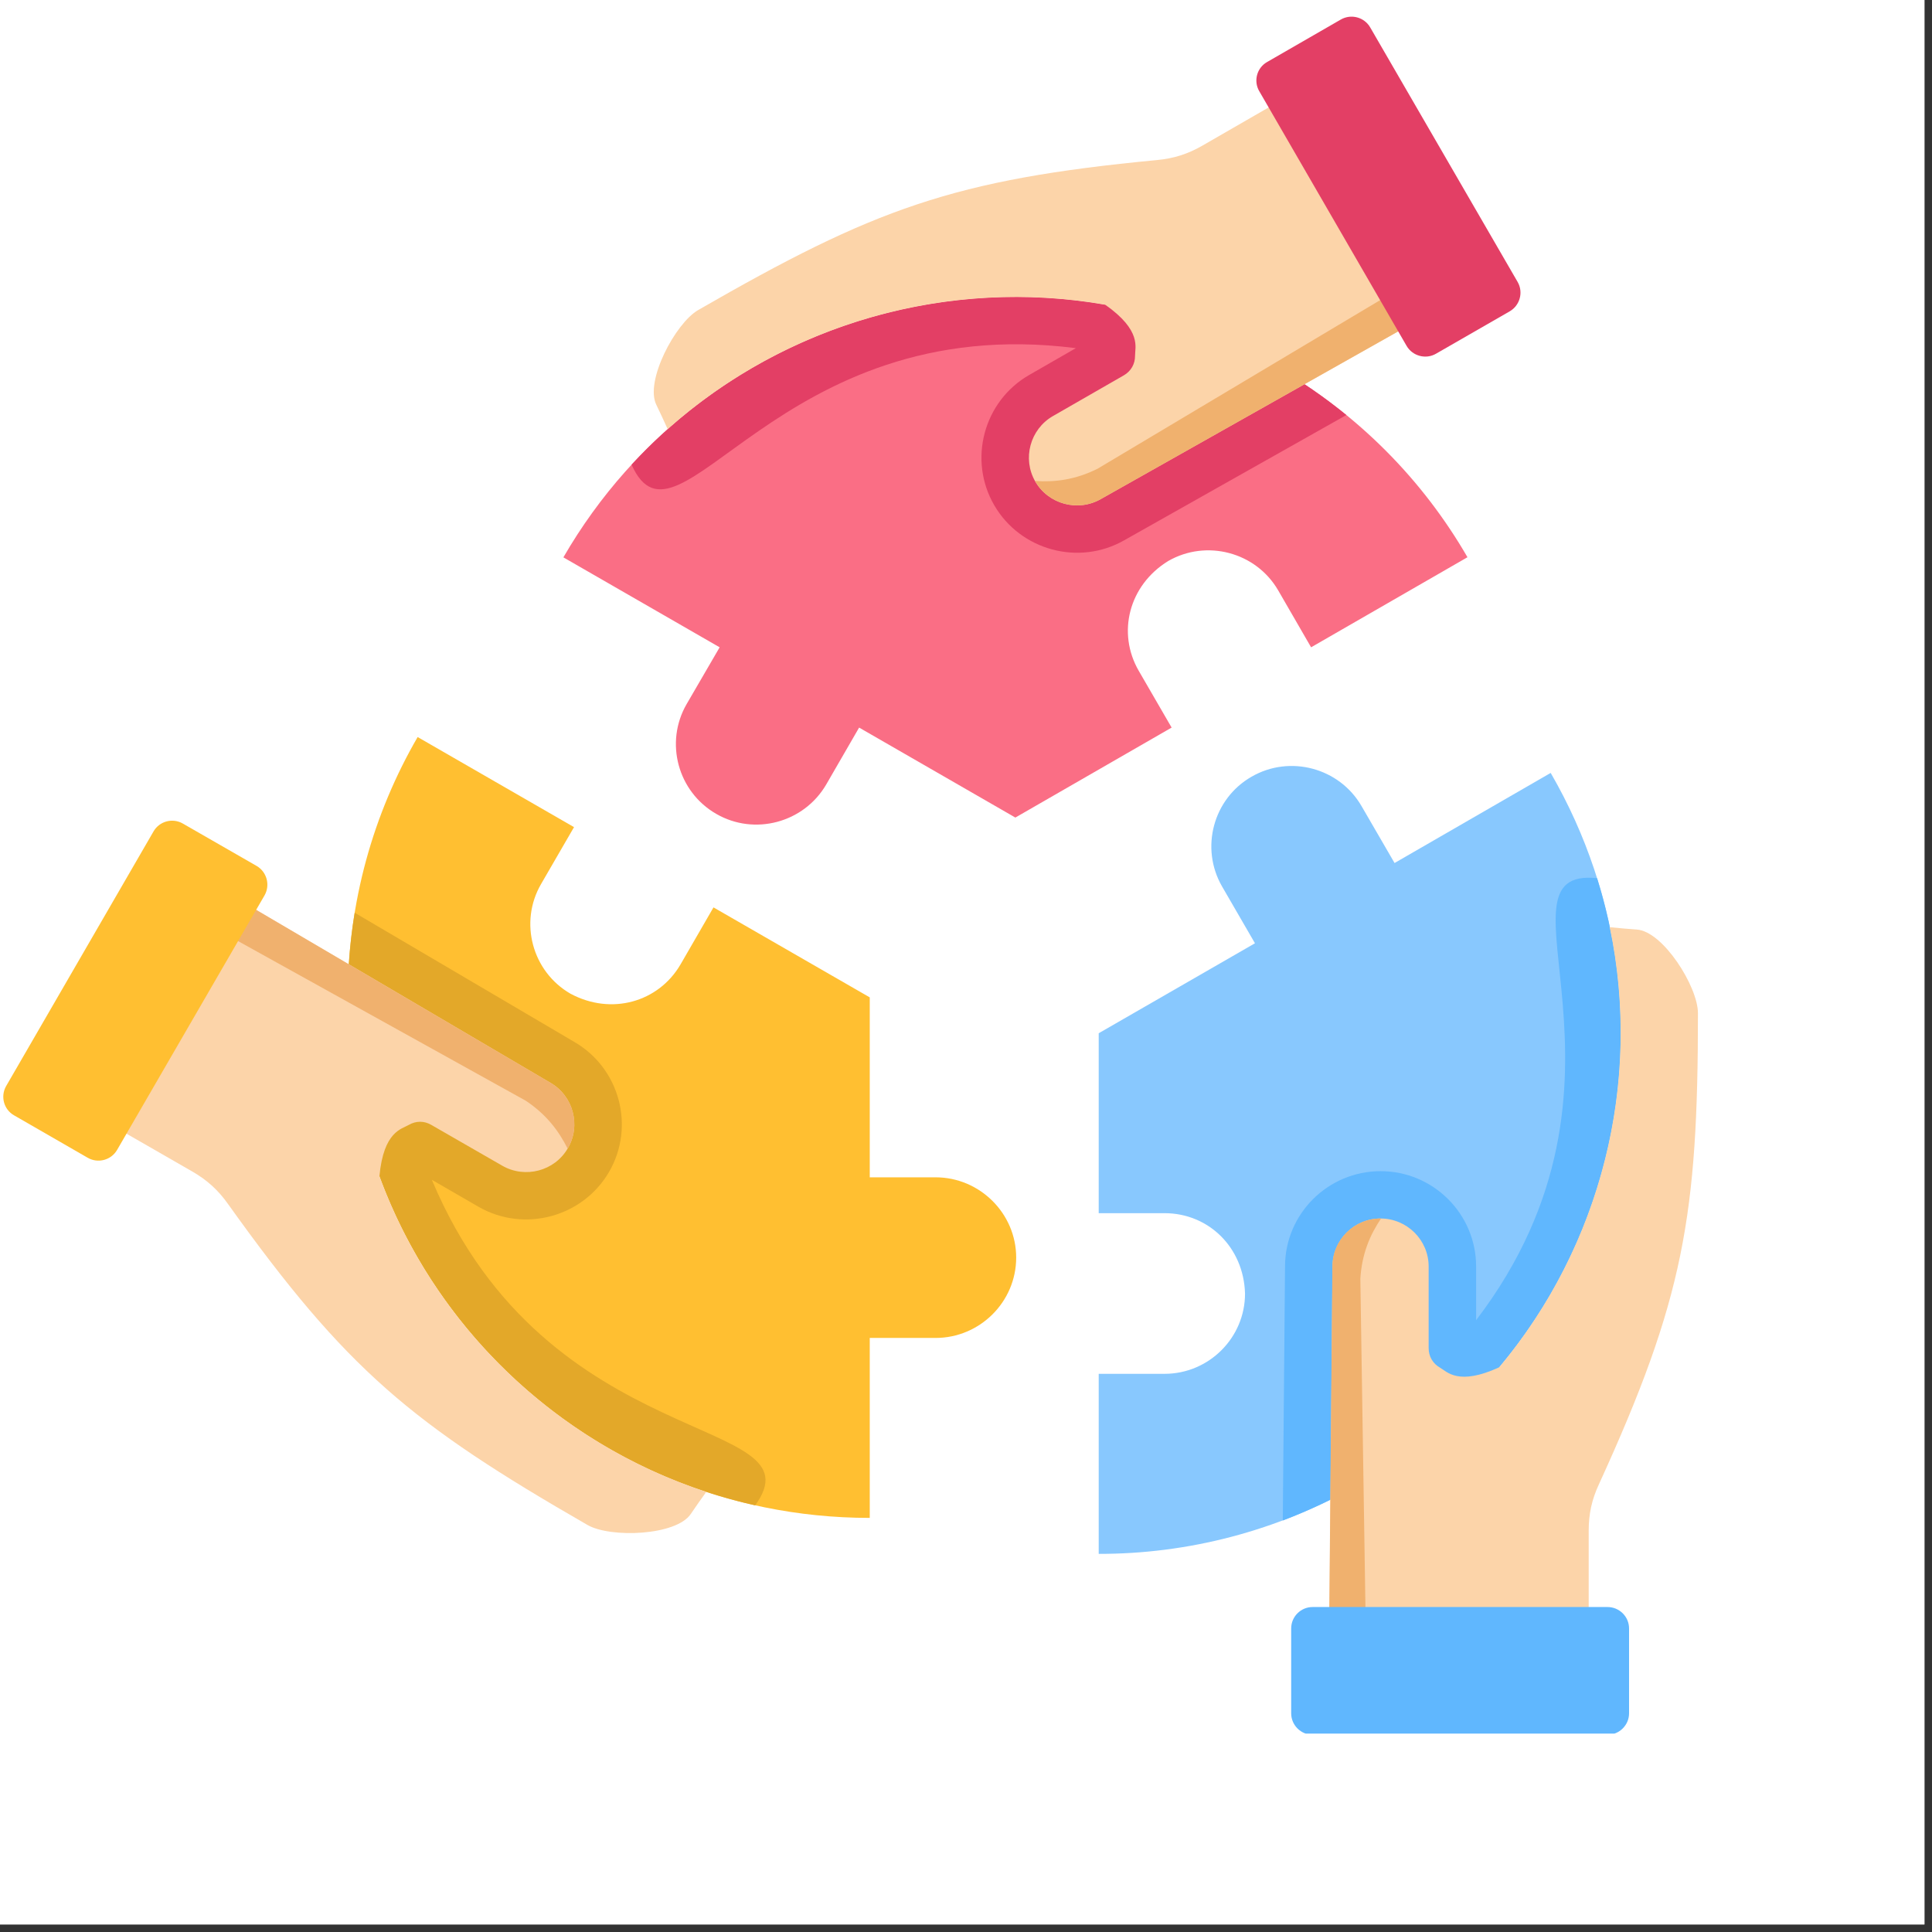 <svg xmlns="http://www.w3.org/2000/svg" xmlns:xlink="http://www.w3.org/1999/xlink" width="85" zoomAndPan="magnify" viewBox="0 0 63.75 63.75" height="85" preserveAspectRatio="xMidYMid meet" version="1.2"><rect x="0" y="0" width="63.75" height="63.75" fill="#333333" stroke="none"/><defs><clipPath id="3c0780e557"><path d="M 0 0 L 63.5 0 L 63.5 63.5 L 0 63.5 Z M 0 0 "/></clipPath><clipPath id="a84277d9c1"><path d="M 43 30 L 56.031 30 L 56.031 55 L 43 55 Z M 43 30 "/></clipPath><clipPath id="50a2e5ff19"><path d="M 41 0.426 L 51 0.426 L 51 12 L 41 12 Z M 41 0.426 "/></clipPath><clipPath id="0b887c977a"><path d="M 42 53 L 54 53 L 54 57.203 L 42 57.203 Z M 42 53 "/></clipPath></defs><g id="5554d95374"><g clip-rule="nonzero" clip-path="url(#3c0780e557)"><path style=" stroke:none;fill-rule:nonzero;fill:#ffffff;fill-opacity:1;" d="M 0 0 L 63.5 0 L 63.5 63.5 L 0 63.5 Z M 0 0 "/><path style=" stroke:none;fill-rule:nonzero;fill:#ffffff;fill-opacity:1;" d="M 0 0 L 63.5 0 L 63.5 63.5 L 0 63.5 Z M 0 0 "/></g><path style=" stroke:none;fill-rule:evenodd;fill:#ffbf31;fill-opacity:1;" d="M 13.781 24.32 C 12.316 26.848 11.477 29.781 11.477 32.91 C 11.477 42.395 19.188 50.086 28.699 50.086 L 28.699 44.148 L 30.871 44.148 C 32.332 44.148 33.531 42.957 33.531 41.496 C 33.531 40.043 32.332 38.848 30.871 38.848 L 28.699 38.848 L 28.699 32.91 L 23.543 29.941 L 22.457 31.82 C 21.73 33.07 20.172 33.512 18.824 32.789 C 17.559 32.059 17.121 30.43 17.855 29.168 L 18.941 27.293 Z M 13.781 24.32 "/><path style=" stroke:none;fill-rule:evenodd;fill:#88c8fe;fill-opacity:1;" d="M 36.254 51.273 C 39.18 51.277 42.148 50.531 44.867 48.969 C 53.105 44.227 55.926 33.723 51.168 25.504 L 46.016 28.477 L 44.926 26.598 C 44.195 25.336 42.562 24.898 41.297 25.629 C 40.031 26.355 39.594 27.984 40.324 29.25 L 41.41 31.125 L 36.254 34.094 L 36.254 40.031 L 38.426 40.031 C 39.875 40.031 41.039 41.156 41.082 42.684 C 41.082 44.141 39.891 45.332 38.426 45.332 L 36.254 45.332 Z M 36.254 51.273 "/><path style=" stroke:none;fill-rule:evenodd;fill:#fa6e85;fill-opacity:1;" d="M 48.422 18.387 C 46.961 15.859 44.832 13.668 42.113 12.102 C 33.875 7.359 23.344 10.172 18.59 18.391 L 23.746 21.359 L 22.656 23.234 C 21.926 24.496 22.363 26.125 23.633 26.855 C 24.895 27.586 26.527 27.148 27.262 25.887 L 28.348 24.008 L 33.504 26.977 L 38.66 24.008 L 37.574 22.133 C 36.852 20.883 37.246 19.312 38.547 18.512 C 39.812 17.785 41.445 18.219 42.176 19.48 L 43.262 21.359 Z M 48.422 18.387 "/><path style=" stroke:none;fill-rule:evenodd;fill:#e3a829;fill-opacity:1;" d="M 11.703 30.117 C 10.211 39.203 16.129 47.707 24.918 49.672 C 27.121 46.645 18.094 48.098 14.25 38.93 L 15.789 39.82 C 17.293 40.684 19.23 40.164 20.098 38.668 C 20.965 37.172 20.449 35.246 18.949 34.379 Z M 11.703 30.117 "/><path style=" stroke:none;fill-rule:evenodd;fill:#60b7fe;fill-opacity:1;" d="M 42.328 50.172 C 43.191 49.844 44.039 49.445 44.867 48.969 C 51.977 44.875 55.055 36.48 52.699 28.977 C 48.969 28.59 54.742 35.66 48.707 43.562 L 48.707 41.789 C 48.707 40.055 47.293 38.645 45.555 38.645 C 43.82 38.645 42.406 40.051 42.402 41.781 Z M 42.328 50.172 "/><path style=" stroke:none;fill-rule:evenodd;fill:#e33f65;fill-opacity:1;" d="M 44.426 13.695 C 43.711 13.113 42.941 12.578 42.113 12.102 C 35.004 8.008 26.176 9.547 20.84 15.332 C 22.367 18.75 25.617 10.227 35.5 11.488 L 33.957 12.375 C 32.457 13.238 31.938 15.172 32.805 16.668 C 33.672 18.164 35.605 18.684 37.102 17.824 Z M 44.426 13.695 "/><path style=" stroke:none;fill-rule:evenodd;fill:#fcd4a9;fill-opacity:1;" d="M 22.793 49.957 C 22.309 50.676 20.141 50.754 19.387 50.32 C 13.582 46.98 11.438 45.207 7.52 39.723 C 7.199 39.27 6.84 38.945 6.359 38.664 L 2.492 36.441 L 6.781 29.039 L 18.16 35.727 C 18.914 36.16 19.176 37.133 18.738 37.887 C 18.305 38.641 17.328 38.898 16.574 38.465 L 14.23 37.117 C 13.996 36.98 13.723 36.98 13.484 37.121 C 13.258 37.254 12.656 37.332 12.52 38.812 C 14.32 43.723 18.309 47.586 23.305 49.227 C 23.129 49.469 22.961 49.711 22.793 49.957 Z M 22.793 49.957 "/><g clip-rule="nonzero" clip-path="url(#a84277d9c1)"><path style=" stroke:none;fill-rule:evenodd;fill:#fcd4a9;fill-opacity:1;" d="M 54.008 30.672 C 54.879 30.73 56.027 32.562 56.027 33.43 C 56.027 40.113 55.562 42.852 52.758 48.98 C 52.523 49.484 52.422 49.957 52.422 50.512 L 52.422 54.961 L 43.852 54.961 L 43.969 41.789 C 43.973 40.914 44.684 40.207 45.555 40.207 C 46.426 40.207 47.141 40.918 47.141 41.789 L 47.141 44.484 C 47.141 44.758 47.277 44.992 47.516 45.129 C 47.746 45.258 48.113 45.738 49.469 45.117 C 52.832 41.102 54.191 35.73 53.117 30.594 C 53.414 30.625 53.715 30.652 54.008 30.672 Z M 54.008 30.672 "/></g><path style=" stroke:none;fill-rule:evenodd;fill:#fcd4a9;fill-opacity:1;" d="M 21.656 13.355 C 21.273 12.574 22.285 10.664 23.039 10.23 C 28.844 6.887 31.457 5.922 38.18 5.281 C 38.73 5.23 39.195 5.082 39.676 4.805 L 43.539 2.578 L 47.824 9.984 L 36.328 16.465 C 35.574 16.902 34.598 16.641 34.16 15.887 C 33.727 15.137 33.988 14.164 34.742 13.73 L 37.086 12.383 C 37.32 12.246 37.457 12.008 37.453 11.734 C 37.449 11.469 37.684 10.91 36.469 10.055 C 31.301 9.152 25.953 10.664 22.031 14.16 C 21.91 13.891 21.785 13.621 21.656 13.355 Z M 21.656 13.355 "/><path style=" stroke:none;fill-rule:evenodd;fill:#f0b16e;fill-opacity:1;" d="M 47.301 10.277 L 36.328 16.465 C 35.559 16.902 34.582 16.633 34.152 15.871 C 34.801 15.914 35.477 15.836 36.219 15.465 L 45.543 9.902 L 46.879 9.562 Z M 47.301 10.277 "/><path style=" stroke:none;fill-rule:evenodd;fill:#f0b16e;fill-opacity:1;" d="M 7.297 29.344 L 18.16 35.727 C 18.926 36.172 19.18 37.148 18.73 37.902 C 18.441 37.324 18.035 36.777 17.348 36.32 L 7.852 31.051 L 6.887 30.066 Z M 7.297 29.344 "/><path style=" stroke:none;fill-rule:evenodd;fill:#f0b16e;fill-opacity:1;" d="M 43.852 54.359 L 43.965 41.789 C 43.965 40.906 44.691 40.195 45.57 40.207 C 45.207 40.746 44.938 41.367 44.887 42.195 L 45.055 53.027 L 44.688 54.352 Z M 43.852 54.359 "/><g clip-rule="nonzero" clip-path="url(#50a2e5ff19)"><path style=" stroke:none;fill-rule:evenodd;fill:#e33f65;fill-opacity:1;" d="M 46.414 11.414 L 41.551 3.008 C 41.355 2.672 41.473 2.238 41.809 2.047 L 44.242 0.645 C 44.582 0.449 45.016 0.566 45.211 0.902 L 50.078 9.305 C 50.273 9.645 50.152 10.078 49.816 10.273 L 47.383 11.672 C 47.047 11.867 46.609 11.75 46.414 11.414 Z M 46.414 11.414 "/></g><path style=" stroke:none;fill-rule:evenodd;fill:#ffbf31;fill-opacity:1;" d="M 8.73 29.543 L 3.863 37.945 C 3.668 38.281 3.234 38.398 2.895 38.203 L 0.461 36.801 C 0.125 36.609 0.008 36.176 0.203 35.836 L 5.066 27.434 C 5.262 27.094 5.699 26.98 6.035 27.176 L 8.469 28.574 C 8.805 28.77 8.922 29.203 8.73 29.543 Z M 8.73 29.543 "/><g clip-rule="nonzero" clip-path="url(#0b887c977a)"><path style=" stroke:none;fill-rule:evenodd;fill:#60b7fe;fill-opacity:1;" d="M 43.312 53.027 L 53.043 53.027 C 53.434 53.027 53.754 53.344 53.754 53.734 L 53.754 56.535 C 53.754 56.922 53.434 57.242 53.043 57.242 L 43.312 57.242 C 42.922 57.242 42.605 56.922 42.605 56.535 L 42.605 53.734 C 42.605 53.344 42.922 53.027 43.312 53.027 Z M 43.312 53.027 "/></g></g></svg>
